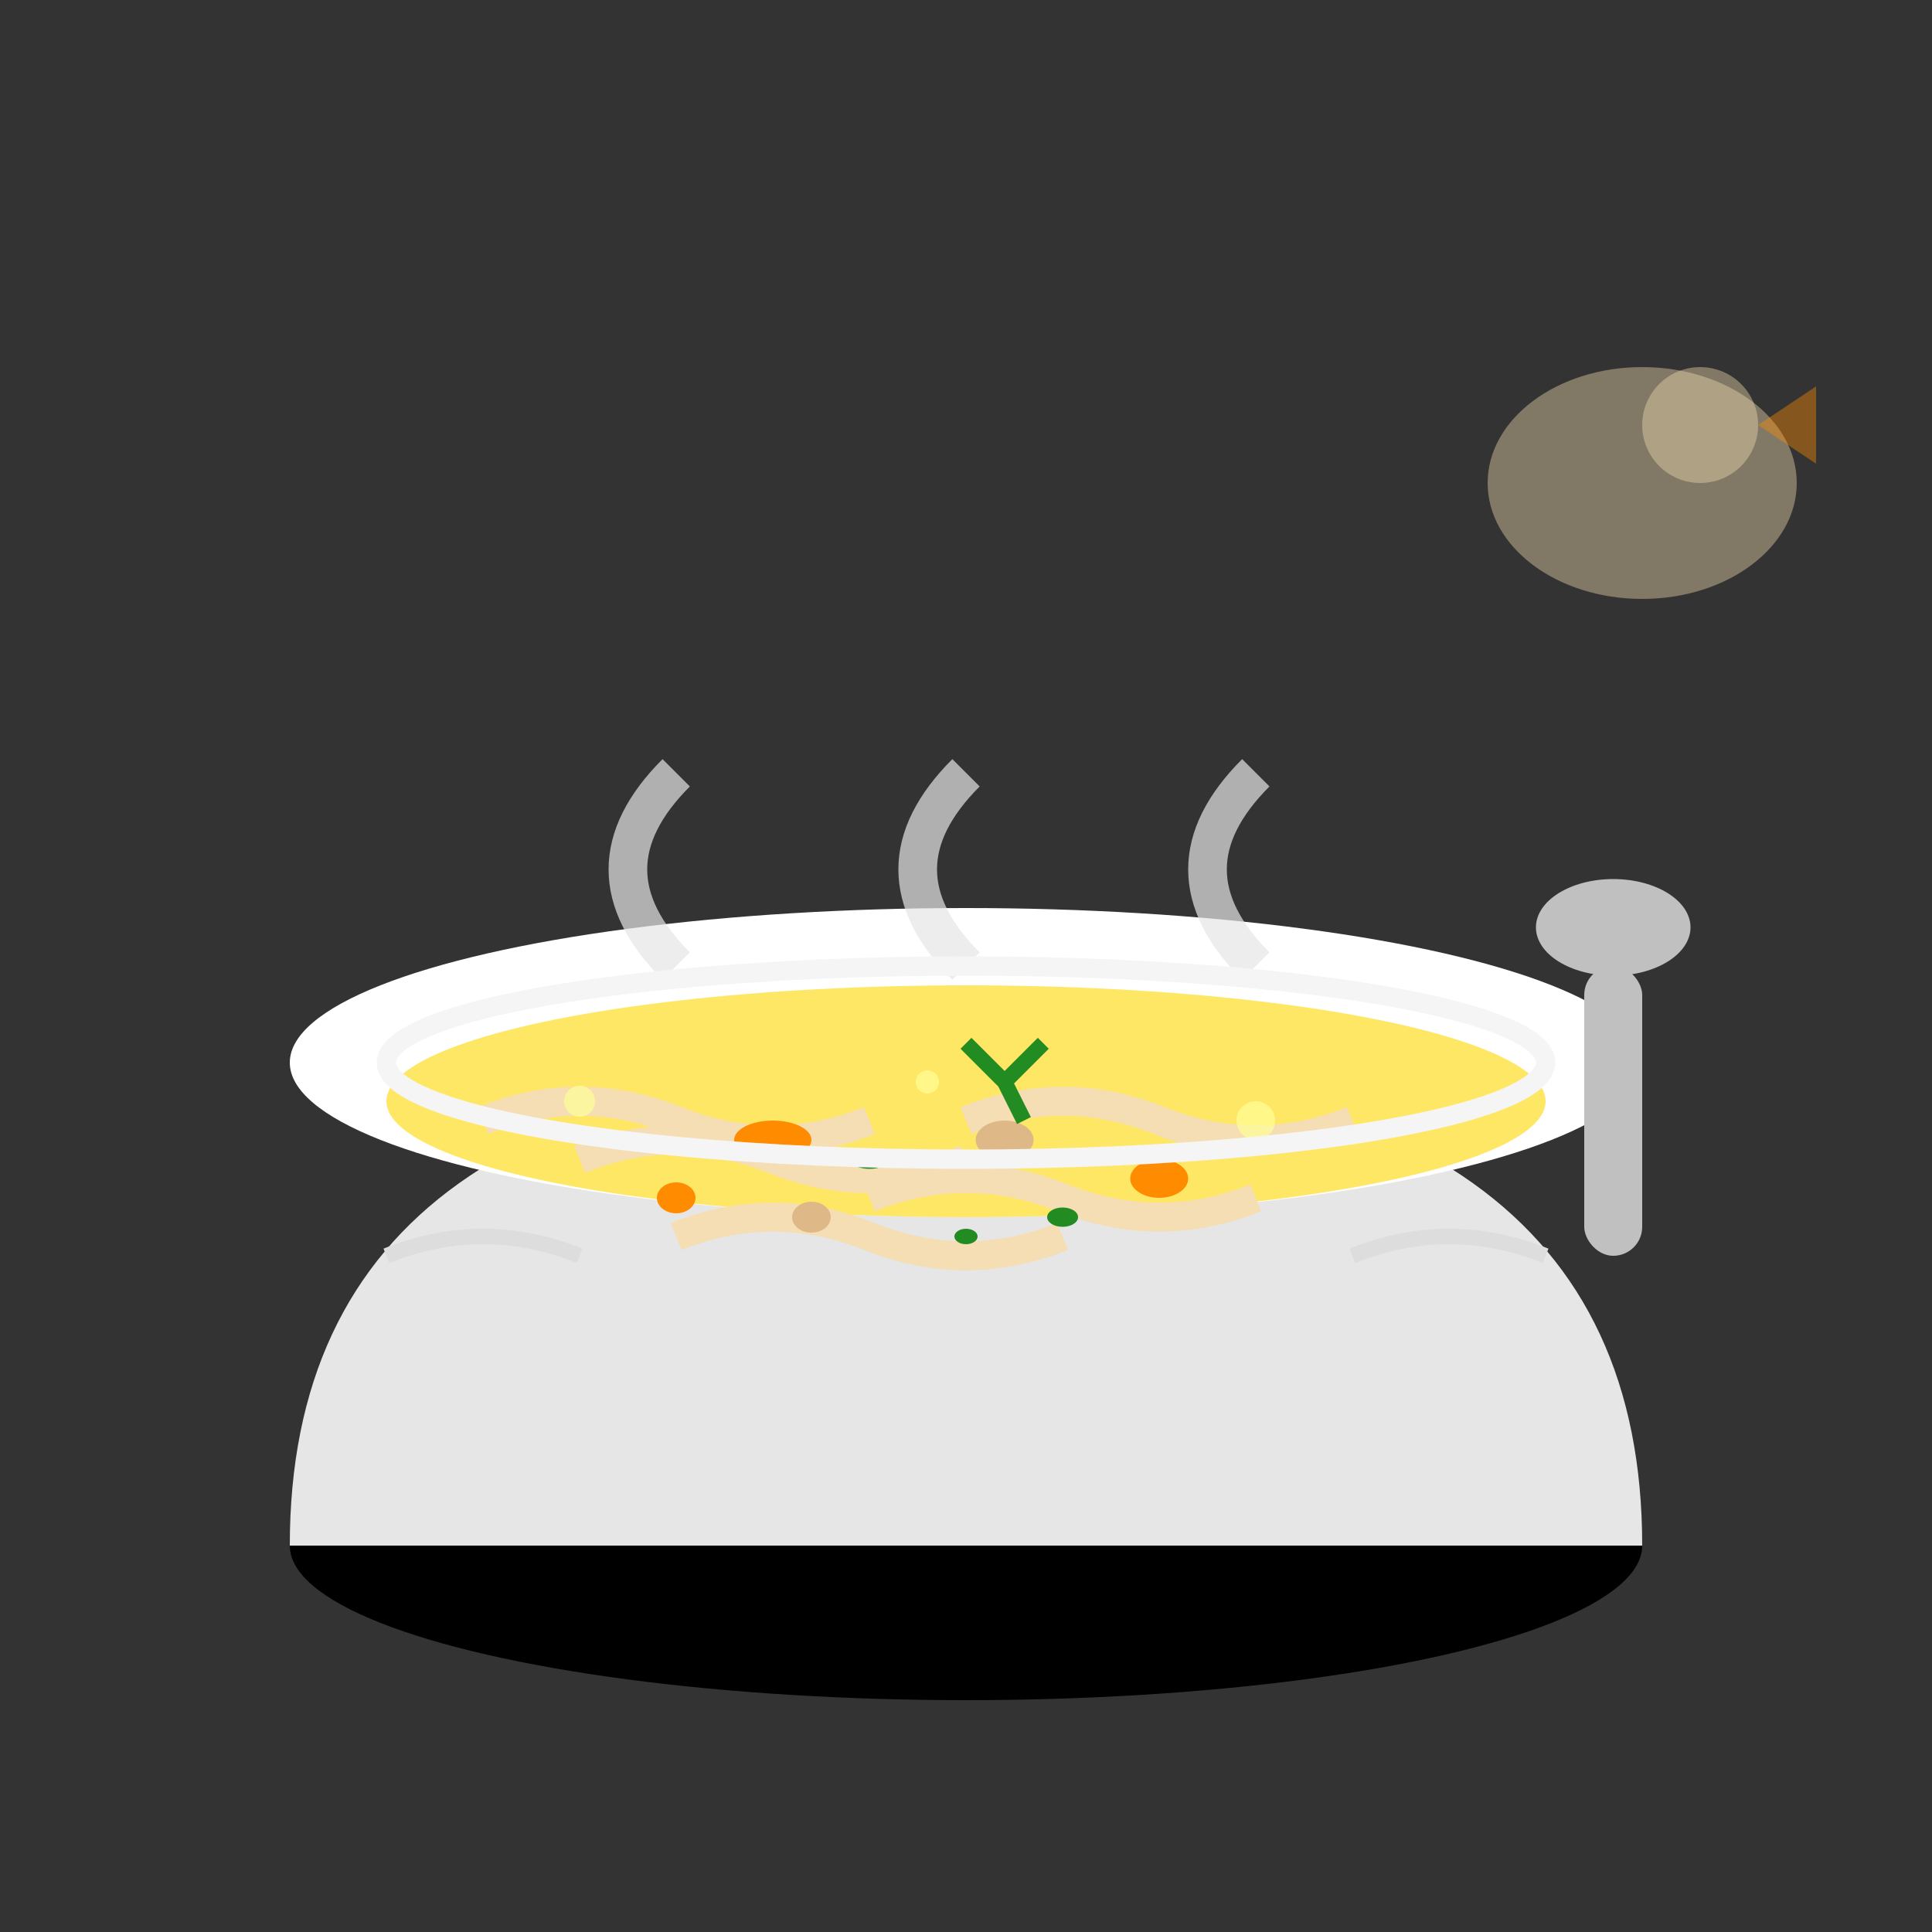 <svg width="100" height="100" viewBox="0 0 100 100" fill="none" xmlns="http://www.w3.org/2000/svg">
  <rect x="0" y="0" width="100" height="100" fill="#333333" stroke="none"/>
  <!-- Bowl -->
  <ellipse cx="50" cy="80" rx="35" ry="8" fill="#000"/>
  <path d="M15 80 Q15 55 50 55 Q85 55 85 80" fill="#E6E6E6"/>
  <ellipse cx="50" cy="55" rx="35" ry="8" fill="white"/>
  
  <!-- Clear broth -->
  <ellipse cx="50" cy="57" rx="30" ry="6" fill="#FFD700" opacity="0.6"/>
  
  <!-- Noodles -->
  <path d="M25 58 Q30 56 35 58 Q40 60 45 58" stroke="#F5DEB3" stroke-width="1.5" fill="none"/>
  <path d="M30 60 Q35 58 40 60 Q45 62 50 60" stroke="#F5DEB3" stroke-width="1.5" fill="none"/>
  <path d="M45 62 Q50 60 55 62 Q60 64 65 62" stroke="#F5DEB3" stroke-width="1.5" fill="none"/>
  <path d="M35 64 Q40 62 45 64 Q50 66 55 64" stroke="#F5DEB3" stroke-width="1.5" fill="none"/>
  <path d="M50 58 Q55 56 60 58 Q65 60 70 58" stroke="#F5DEB3" stroke-width="1.5" fill="none"/>
  
  <!-- Carrot pieces -->
  <ellipse cx="40" cy="59" rx="2" ry="1" fill="#FF8C00"/>
  <ellipse cx="60" cy="61" rx="1.5" ry="1" fill="#FF8C00"/>
  <ellipse cx="35" cy="62" rx="1" ry="0.8" fill="#FF8C00"/>
  
  <!-- Parsley pieces -->
  <ellipse cx="45" cy="60" rx="1" ry="0.5" fill="#228B22"/>
  <ellipse cx="55" cy="63" rx="0.8" ry="0.5" fill="#228B22"/>
  <ellipse cx="50" cy="64" rx="0.6" ry="0.4" fill="#228B22"/>
  
  <!-- Small meat pieces -->
  <ellipse cx="52" cy="59" rx="1.5" ry="1" fill="#DEB887"/>
  <ellipse cx="42" cy="63" rx="1" ry="0.8" fill="#DEB887"/>
  
  <!-- Fat droplets on surface -->
  <circle cx="30" cy="57" r="0.8" fill="#FFFF99" opacity="0.7"/>
  <circle cx="65" cy="58" r="1" fill="#FFFF99" opacity="0.7"/>
  <circle cx="48" cy="56" r="0.6" fill="#FFFF99" opacity="0.7"/>
  
  <!-- Steam -->
  <path d="M35 50 Q30 45 35 40" stroke="#E6E6E6" stroke-width="2" fill="none" opacity="0.7"/>
  <path d="M50 50 Q45 45 50 40" stroke="#E6E6E6" stroke-width="2" fill="none" opacity="0.7"/>
  <path d="M65 50 Q60 45 65 40" stroke="#E6E6E6" stroke-width="2" fill="none" opacity="0.7"/>
  
  <!-- Bowl rim highlight -->
  <ellipse cx="50" cy="55" rx="30" ry="5" fill="none" stroke="#F5F5F5" stroke-width="1"/>
  
  <!-- Spoon resting on bowl -->
  <rect x="82" y="50" width="3" height="15" fill="#C0C0C0" rx="1.5"/>
  <ellipse cx="83.5" cy="48" rx="4" ry="2.5" fill="#C0C0C0"/>
  
  <!-- Chicken illustration (small, in corner) -->
  <ellipse cx="85" cy="25" rx="8" ry="6" fill="#F5DEB3" opacity="0.4"/>
  <circle cx="88" cy="22" r="3" fill="#F5DEB3" opacity="0.4"/>
  <path d="M91 22 L94 20 L94 24 Z" fill="#FF8C00" opacity="0.4"/>
  
  <!-- Bowl pattern -->
  <path d="M20 65 Q25 63 30 65" stroke="#DDD" stroke-width="0.8" fill="none"/>
  <path d="M70 65 Q75 63 80 65" stroke="#DDD" stroke-width="0.8" fill="none"/>
  
  <!-- Dill garnish -->
  <path d="M52 56 L54 54 M52 56 L50 54 M52 56 L53 58" stroke="#228B22" stroke-width="0.8" fill="none"/>
</svg>
